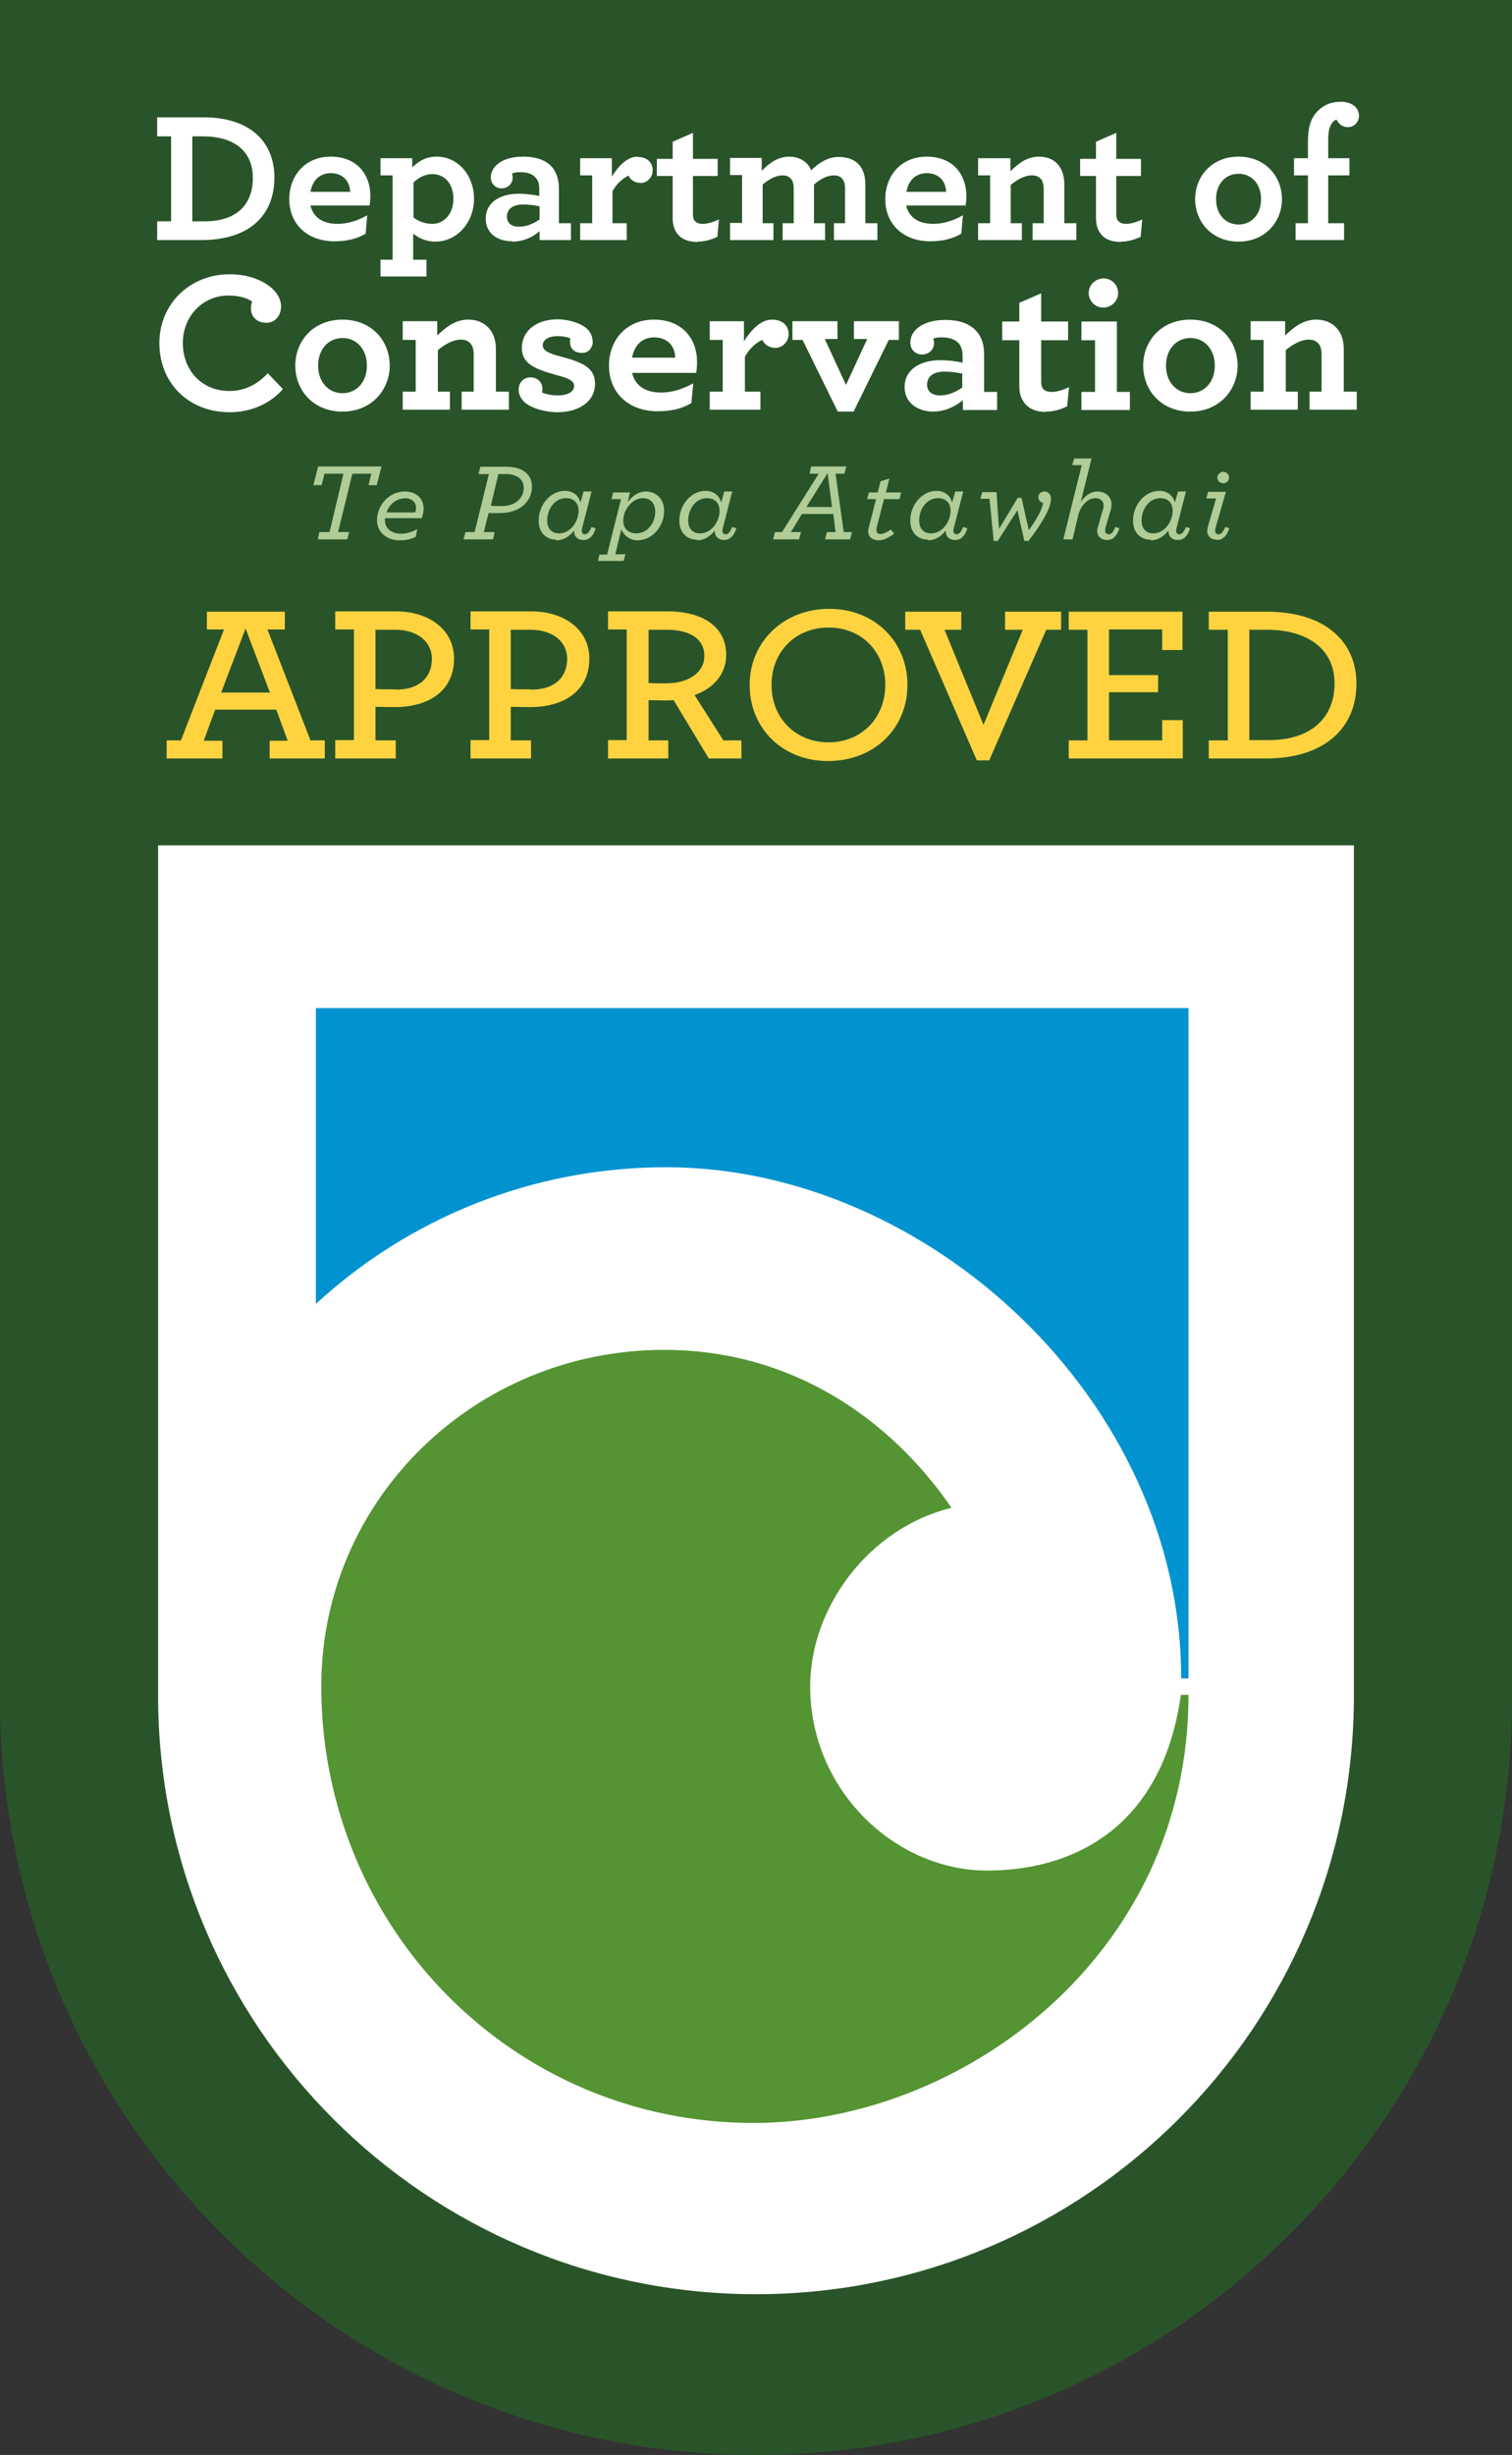 <?xml version="1.0" encoding="UTF-8"?>
<svg id="Layer_1" data-name="Layer 1" xmlns="http://www.w3.org/2000/svg" xmlns:xlink="http://www.w3.org/1999/xlink" viewBox="0 0 47.72 77.42">
  <rect x="0" y="0" width="47.72" height="77.42" fill="#333333" stroke="none"/>
  <defs>
    <style>
      .cls-1 {
        fill: none;
      }

      .cls-2, .cls-3, .cls-4 {
        fill-rule: evenodd;
      }

      .cls-2, .cls-5 {
        fill: #fff;
      }

      .cls-3, .cls-6 {
        fill: #ffd340;
      }

      .cls-7, .cls-4 {
        fill: #b0cc97;
      }

      .cls-8 {
        fill: #295429;
      }

      .cls-9 {
        fill: #0093d0;
      }

      .cls-10 {
        clip-path: url(#clippath);
      }

      .cls-11 {
        fill: #549433;
      }
    </style>
    <clipPath id="clippath">
      <rect class="cls-1" width="47.72" height="77.42"/>
    </clipPath>
  </defs>
  <g class="cls-10">
    <path class="cls-8" d="M0,0h47.72v53.56c0,13.18-10.68,23.86-23.86,23.86S0,66.74,0,53.56V0Z"/>
    <path class="cls-5" d="M4.99,26.66v26.82c0,10.42,8.45,18.87,18.87,18.87s18.87-8.45,18.87-18.87v-26.82H4.99Z"/>
    <path class="cls-11" d="M37.51,53.45c0,8.22-7.15,13.5-13.73,13.5-7.61,0-13.64-6.17-13.64-13.77,0-5.9,4.86-10.61,10.82-10.61,4.03,0,7.14,2.17,9.07,4.98-2.61.64-4.46,3.14-4.46,5.63,0,3.3,2.7,5.81,5.58,5.81,2.67,0,5.52-1.3,6.12-5.54h.25Z"/>
    <path class="cls-9" d="M9.97,31.79v9.33c2.91-2.68,6.8-4.31,11.06-4.31,8.2,0,16.25,7.31,16.25,16.12h.23v-21.14H9.97Z"/>
    <path class="cls-3" d="M5.28,23.92h1.74v-.56h-.59l.36-.98h1.93l.36.98h-.57v.56h1.74v-.57h-.45l-1.36-3.5h.55v-.56h-2.46v.56h.54l-1.36,3.5h-.45v.57ZM6.98,21.84l.77-2.02.77,2.02h-1.55Z"/>
    <path class="cls-3" d="M10.58,23.92h1.91v-.57h-.64v-1.06c.13,0,.35.01.6.01,1.12,0,1.88-.54,1.88-1.53,0-.92-.8-1.49-1.83-1.49h-1.92v.57h.59v3.49h-.59v.57ZM12.5,21.74c-.32,0-.52,0-.65-.01v-1.87h.63c.66,0,1.15.35,1.15.92,0,.61-.43.97-1.14.97"/>
    <path class="cls-3" d="M14.85,23.92h1.91v-.57h-.64v-1.06c.13,0,.35.01.6.01,1.12,0,1.88-.54,1.88-1.53,0-.92-.8-1.49-1.83-1.49h-1.92v.57h.59v3.49h-.59v.57ZM16.77,21.74c-.32,0-.52,0-.65-.01v-1.87h.63c.66,0,1.15.35,1.15.92,0,.61-.43.97-1.14.97"/>
    <path class="cls-3" d="M19.19,23.92h1.9v-.57h-.62v-1.27c.13,0,.32.01.5.01.1,0,.19,0,.29-.01l1.11,1.84h1.03v-.57h-.57l-.91-1.43c.58-.2,1-.65,1-1.27,0-.88-.74-1.37-1.85-1.37h-1.88v.57h.59v3.49h-.59v.57ZM21.01,21.55c-.25,0-.42,0-.54-.01v-1.68h.57c.72,0,1.19.28,1.19.82s-.51.87-1.21.87"/>
    <path class="cls-3" d="M26.13,24c1.47,0,2.51-1.04,2.51-2.4s-1.03-2.4-2.47-2.4-2.51,1.04-2.51,2.4,1.03,2.4,2.47,2.4M26.15,23.41c-1.05,0-1.8-.77-1.8-1.81s.75-1.81,1.8-1.81,1.79.77,1.79,1.81-.75,1.81-1.79,1.81"/>
    <polygon class="cls-6" points="30.83 23.98 31.22 23.98 33.02 19.86 33.49 19.86 33.49 19.29 31.72 19.29 31.72 19.86 32.28 19.86 31.04 22.86 29.81 19.86 30.34 19.86 30.34 19.29 28.57 19.29 28.57 19.86 29.04 19.86 30.83 23.98"/>
    <polygon class="cls-6" points="33.73 23.92 37.33 23.92 37.33 22.71 36.68 22.71 36.68 23.35 35 23.35 35 21.83 36.55 21.83 36.55 21.29 35 21.29 35 19.85 36.68 19.85 36.68 20.5 37.32 20.5 37.32 19.29 33.73 19.29 33.73 19.86 34.32 19.86 34.32 23.35 33.73 23.35 33.73 23.92"/>
    <path class="cls-3" d="M38.16,23.92h1.79c1.85,0,2.86-.96,2.86-2.36s-1.08-2.27-2.82-2.27h-1.84v.57h.6v3.49h-.6v.57ZM39.43,23.35v-3.49h.55c1.31,0,2.14.63,2.14,1.69s-.71,1.79-2.08,1.79h-.61Z"/>
    <polygon class="cls-7" points="10.03 17.01 10.96 17.01 11.02 16.78 10.67 16.78 11.12 14.94 11.72 14.94 11.63 15.3 11.89 15.3 12.04 14.71 10.04 14.71 9.89 15.3 10.15 15.3 10.24 14.94 10.84 14.94 10.4 16.78 10.08 16.78 10.03 17.01"/>
    <path class="cls-4" d="M13.31,16.34c.04-.11.06-.21.06-.3,0-.33-.24-.54-.6-.54-.47,0-.87.41-.87.91,0,.4.34.63.7.63.21,0,.35-.03.52-.11l.05-.24c-.2.1-.34.14-.52.14-.27,0-.5-.15-.5-.42,0-.02,0-.05,0-.07h1.15ZM12.76,15.71c.26,0,.37.14.37.3,0,.05,0,.1-.03.15h-.9c.09-.26.31-.44.56-.44"/>
    <path class="cls-4" d="M14.66,17.01h.9l.05-.23h-.34l.15-.6c.07,0,.23,0,.36,0,.64,0,1.01-.38,1.01-.83,0-.29-.17-.52-.52-.6-.09-.02-.19-.03-.31-.03h-.8l-.06.23h.33l-.45,1.83h-.29l-.06.23ZM15.83,15.96c-.13,0-.26,0-.34-.01l.24-1h.22c.08,0,.16,0,.24.03.23.06.34.21.34.4,0,.3-.23.58-.7.58"/>
    <path class="cls-4" d="M17.56,17.04c.23,0,.42-.13.56-.31v.03c0,.16.11.27.29.27s.31-.11.39-.37l-.13-.04c-.07.17-.14.23-.21.23-.06,0-.1-.04-.1-.11,0-.03.01-.09.03-.15l.28-1.09h-.25l-.1.35c-.05-.21-.23-.37-.49-.37-.45,0-.83.43-.83.94,0,.37.23.6.56.6M17.64,16.82c-.24,0-.37-.16-.37-.41,0-.36.24-.7.59-.7.26,0,.4.16.4.4,0,.33-.25.71-.61.71"/>
    <path class="cls-4" d="M18.86,17.69h.82l.06-.21h-.32l.19-.79c.07.19.27.35.51.35.45,0,.84-.42.84-.93,0-.37-.24-.61-.58-.61-.25,0-.44.16-.57.34l.07-.31h-.53l-.05.21h.3l-.44,1.75h-.24l-.05.21ZM20.09,16.82c-.27,0-.42-.16-.42-.4,0-.34.28-.71.62-.71.25,0,.39.17.39.43,0,.35-.25.68-.59.68"/>
    <path class="cls-4" d="M22,17.04c.23,0,.42-.13.56-.31v.03c0,.16.12.27.29.27s.31-.11.39-.37l-.13-.04c-.07.17-.14.23-.21.23-.06,0-.1-.04-.1-.11,0-.03.01-.09.03-.15l.28-1.09h-.25l-.1.35c-.05-.21-.23-.37-.49-.37-.45,0-.83.43-.83.94,0,.37.23.6.56.6M22.09,16.82c-.24,0-.37-.16-.37-.41,0-.36.24-.7.59-.7.26,0,.4.16.4.4,0,.33-.25.71-.61.71"/>
    <path class="cls-4" d="M24.4,17.01h.82l.06-.23h-.32l.35-.57h.99l.07.57h-.27l-.06.23h.79l.06-.23h-.26l-.26-1.84h.28l.06-.23h-1.11l-.05.23h.29l-1.16,1.84h-.22l-.06.23ZM25.45,15.99l.67-1.07.14,1.07h-.82Z"/>
    <path class="cls-7" d="M28.39,15.74l.05-.21h-.48l.11-.44-.28.09-.09.35h-.28l-.05.21h.28l-.22.85c-.02.06-.03.12-.03.17,0,.17.14.28.33.28.15,0,.3-.07.49-.21l-.1-.13c-.16.1-.24.14-.33.14-.08,0-.13-.05-.13-.12,0-.04,0-.08.02-.13l.22-.85h.48Z"/>
    <path class="cls-4" d="M29.29,17.04c.23,0,.42-.13.56-.31v.03c0,.16.11.27.29.27s.31-.11.39-.37l-.13-.04c-.07.17-.14.23-.21.23-.06,0-.1-.04-.1-.11,0-.03.01-.09.03-.15l.28-1.09h-.25l-.1.35c-.05-.21-.23-.37-.49-.37-.45,0-.83.43-.83.94,0,.37.23.6.56.6M29.38,16.82c-.24,0-.37-.16-.37-.41,0-.36.24-.7.59-.7.26,0,.4.16.4.4,0,.33-.25.71-.61.71"/>
    <path class="cls-7" d="M31.35,17.06h.14l.62-.97.22.97h.13c.46-.6.71-1.06.71-1.33,0-.14-.09-.23-.21-.23-.11,0-.19.08-.19.18s.08.16.15.18c-.03.22-.22.54-.45.86l-.23-1.02h-.12l-.59.98-.08-1.16h-.45l-.06.21h.29l.13,1.32Z"/>
    <path class="cls-7" d="M33.59,17.01h.26l.18-.76c.09-.35.33-.54.54-.54.15,0,.26.09.26.22,0,.06,0,.11-.03.17l-.14.49c-.02.06-.03.12-.03.16,0,.16.12.28.31.28s.31-.12.39-.37l-.13-.04c-.07.18-.13.23-.21.23-.06,0-.11-.04-.11-.11,0-.03,0-.08.02-.13l.14-.48c.03-.08.04-.16.04-.23,0-.24-.2-.4-.45-.4-.22,0-.41.16-.52.33l.34-1.37h-.55l-.06.21h.3l-.58,2.34Z"/>
    <path class="cls-4" d="M36.32,17.04c.23,0,.42-.13.56-.31v.03c0,.16.11.27.29.27s.31-.11.39-.37l-.13-.04c-.07.17-.14.23-.21.23-.06,0-.1-.04-.1-.11,0-.03.01-.09.03-.15l.28-1.09h-.25l-.1.35c-.05-.21-.23-.37-.49-.37-.45,0-.83.43-.83.94,0,.37.23.6.56.6M36.4,16.82c-.24,0-.37-.16-.37-.41,0-.36.24-.7.59-.7.26,0,.39.16.39.4,0,.33-.25.71-.61.71"/>
    <path class="cls-4" d="M38.61,15.24c.1,0,.18-.08.18-.18s-.09-.18-.18-.18-.19.08-.19.18.08.18.19.18M38.4,17.03c.18,0,.31-.11.4-.37l-.13-.04c-.07.17-.14.23-.21.23-.06,0-.11-.04-.11-.11,0-.03.01-.09.03-.15l.31-1.08h-.56l-.06.21h.31l-.25.86c-.01.05-.03.12-.03.16,0,.17.12.28.31.28"/>
    <path class="cls-5" d="M7.25,13c.67,0,1.28-.27,1.68-.73l-.48-.5c-.31.34-.71.56-1.21.56-.89,0-1.47-.67-1.47-1.51s.62-1.5,1.44-1.5c.38,0,.62.1.75.19-.02.05-.04.13-.04.22,0,.27.2.45.49.45.26,0,.46-.21.46-.52,0-.5-.65-1.01-1.63-1.01-1.22,0-2.21.91-2.21,2.17s.92,2.18,2.22,2.18"/>
    <path class="cls-2" d="M10.81,12.98c.91,0,1.49-.68,1.49-1.45s-.56-1.45-1.49-1.45-1.49.68-1.49,1.45.56,1.45,1.49,1.45M10.81,12.4c-.45,0-.77-.36-.77-.87s.32-.87.77-.87.77.36.77.87-.32.87-.77.87"/>
    <path class="cls-2" d="M13.79,10.13h-1.08v.59h.41v1.63h-.41v.57h1.49v-.57h-.38v-1.31c.22-.18.48-.33.72-.33.17,0,.28.06.35.18.04.07.06.17.06.29v1.17h-.38v.57h1.49v-.57h-.41v-1.34c0-.23-.05-.42-.15-.57-.15-.22-.39-.36-.72-.36-.41,0-.71.24-.98.5v-.45Z"/>
    <path class="cls-5" d="M18.7,10.75c0-.13-.05-.25-.15-.36-.19-.19-.6-.32-.94-.32-.78,0-1.14.45-1.14.89,0,.48.33.66,1.1.87.43.11.55.2.55.34,0,.2-.23.3-.51.3-.2,0-.38-.04-.5-.09,0-.04.01-.08.01-.11,0-.24-.18-.37-.38-.37-.22,0-.37.17-.37.38,0,.15.05.26.16.38.18.19.64.34,1.07.34.63,0,1.18-.31,1.18-.9,0-.5-.39-.67-1.06-.85-.43-.11-.59-.2-.59-.36,0-.15.15-.29.47-.29.14,0,.28.02.4.07-.01.04-.01.08-.01.12,0,.21.15.34.38.34.2,0,.34-.15.34-.38"/>
    <path class="cls-2" d="M21.97,11.77c.02-.1.03-.24.03-.35,0-.74-.47-1.34-1.36-1.34s-1.42.66-1.42,1.45c0,.87.63,1.44,1.54,1.44.41,0,.77-.08,1.06-.26l.06-.62c-.33.18-.68.29-1.01.29-.47,0-.82-.19-.92-.62h2.02ZM20.64,10.64c.41,0,.66.25.67.64h-1.36c.08-.46.38-.64.69-.64"/>
    <path class="cls-2" d="M24.37,10.08c-.36,0-.65.31-.89.68v-.63h-1.08v.59h.41v1.63h-.41v.57h1.6v-.57h-.49v-1.1c.13-.24.36-.46.55-.53.06.13.2.25.41.25.23,0,.42-.2.42-.43,0-.25-.17-.46-.52-.46"/>
    <polygon class="cls-5" points="26.44 12.98 26.94 12.98 28.05 10.72 28.37 10.72 28.37 10.13 26.95 10.13 26.95 10.69 27.37 10.69 26.7 12.14 26.03 10.69 26.43 10.69 26.43 10.13 25.01 10.13 25.01 10.72 25.33 10.72 26.44 12.98"/>
    <path class="cls-2" d="M29.45,12.98c.38,0,.71-.17.94-.36v.31h1.08v-.57h-.41v-1.19c0-.28-.07-.52-.22-.7-.2-.24-.52-.38-1-.38-.76,0-1.11.36-1.11.71,0,.23.16.38.37.38s.38-.15.38-.36c0-.04-.01-.1-.03-.14.06-.03.15-.04.27-.04.25,0,.43.06.55.2.07.09.11.22.11.38v.22c-.15-.04-.42-.08-.71-.08-.66,0-1.12.32-1.12.84s.43.78.91.78M29.67,12.47c-.25,0-.41-.12-.41-.34,0-.26.2-.41.54-.41.22,0,.41.03.57.06v.44c-.21.15-.45.25-.7.25"/>
    <path class="cls-5" d="M33.01,12.98c.26,0,.48-.07.67-.17l.06-.6c-.17.08-.37.15-.55.15-.14,0-.24-.04-.29-.13-.03-.06-.04-.11-.04-.2v-1.3h.85v-.59h-.85v-.89l-.69.3v.59h-.54v.59h.54v1.44c0,.18.03.32.1.44.14.27.41.38.75.38"/>
    <path class="cls-2" d="M34.82,9.7c.25,0,.47-.2.47-.46s-.21-.46-.46-.46-.47.2-.47.46.21.46.46.46M34.12,12.93h1.54v-.57h-.41v-2.22h-1.12v.59h.43v1.63h-.43v.57Z"/>
    <path class="cls-2" d="M37.57,12.98c.91,0,1.49-.68,1.49-1.45s-.56-1.45-1.49-1.45-1.49.68-1.49,1.45.56,1.45,1.49,1.45M37.57,12.4c-.45,0-.77-.36-.77-.87s.32-.87.77-.87.77.36.77.87-.32.87-.77.87"/>
    <path class="cls-2" d="M40.55,10.13h-1.08v.59h.41v1.63h-.41v.57h1.49v-.57h-.38v-1.31c.22-.18.48-.33.72-.33.17,0,.28.06.35.18.04.07.06.17.06.29v1.17h-.38v.57h1.49v-.57h-.41v-1.34c0-.23-.05-.42-.15-.57-.15-.22-.39-.36-.72-.36-.41,0-.71.24-.98.5v-.45Z"/>
    <path class="cls-2" d="M4.96,7.57h1.4c1.52,0,2.3-.79,2.3-1.97s-.83-1.9-2.23-1.9h-1.47v.6h.44v2.68h-.44v.6ZM6.07,6.98v-2.68h.34c.97,0,1.57.46,1.57,1.31s-.52,1.37-1.52,1.37h-.38Z"/>
    <path class="cls-2" d="M11.66,6.5c.02-.09.03-.22.03-.32,0-.68-.43-1.24-1.25-1.24s-1.31.61-1.31,1.34c0,.8.58,1.33,1.43,1.33.38,0,.71-.08.98-.24l.05-.58c-.3.17-.62.27-.94.27-.43,0-.76-.18-.85-.58h1.86ZM10.43,5.46c.38,0,.61.24.62.59h-1.25c.07-.42.35-.59.64-.59"/>
    <path class="cls-2" d="M12.02,8.72h1.44v-.53h-.42v-.82c.2.15.42.25.7.25.68,0,1.22-.6,1.22-1.35s-.51-1.33-1.18-1.33c-.35,0-.57.15-.77.34v-.29h-1v.54h.38v2.66h-.38v.53ZM13.65,7.06c-.24,0-.44-.08-.6-.2v-1.11c.17-.15.36-.26.6-.26.36,0,.66.28.66.78s-.32.79-.66.79"/>
    <path class="cls-2" d="M16.17,7.62c.35,0,.66-.15.86-.33v.28h.99v-.53h-.38v-1.1c0-.26-.07-.48-.2-.65-.18-.22-.48-.35-.93-.35-.7,0-1.02.34-1.02.65,0,.21.15.35.34.35s.35-.14.35-.34c0-.04-.01-.09-.02-.13.06-.02.14-.04.25-.04.23,0,.4.05.51.19.07.08.1.2.1.35v.21c-.14-.03-.39-.07-.65-.07-.61,0-1.04.29-1.04.78s.39.72.84.72M16.38,7.15c-.23,0-.38-.11-.38-.32,0-.24.19-.38.5-.38.2,0,.38.02.53.06v.41c-.2.14-.42.23-.65.23"/>
    <path class="cls-2" d="M20.13,4.94c-.33,0-.6.28-.82.63v-.58h-1v.54h.38v1.51h-.38v.53h1.47v-.53h-.45v-1.01c.12-.22.33-.42.51-.49.05.12.18.23.38.23.21,0,.38-.18.38-.4,0-.23-.16-.42-.48-.42"/>
    <path class="cls-5" d="M22.02,7.62c.24,0,.44-.07.62-.15l.05-.55c-.15.07-.34.14-.51.14-.13,0-.22-.04-.27-.12-.03-.05-.04-.11-.04-.19v-1.2h.78v-.54h-.78v-.82l-.64.28v.54h-.5v.54h.5v1.32c0,.16.03.3.09.41.13.25.38.35.7.35"/>
    <path class="cls-2" d="M23.04,7.57h1.37v-.53h-.34v-1.22c.2-.17.42-.29.63-.29.15,0,.25.06.31.18.03.07.04.14.04.24v1.09h-.35v.53h1.34v-.53h-.35v-1.22c.19-.17.42-.29.63-.29.15,0,.25.06.31.18.03.07.04.14.04.24v1.09h-.35v.53h1.37v-.53h-.38v-1.24c0-.19-.04-.35-.11-.48-.13-.24-.38-.37-.74-.37-.33,0-.62.19-.86.42-.02-.05-.05-.1-.08-.15-.13-.17-.34-.28-.61-.28-.38,0-.67.24-.87.45v-.41h-1v.54h.38v1.51h-.38v.53Z"/>
    <path class="cls-2" d="M30.47,6.5c.02-.09.03-.22.03-.32,0-.68-.43-1.24-1.25-1.24s-1.31.61-1.31,1.34c0,.8.58,1.33,1.42,1.33.38,0,.71-.08.98-.24l.05-.58c-.3.17-.62.27-.94.27-.43,0-.76-.18-.85-.58h1.86ZM29.24,5.46c.38,0,.61.24.62.59h-1.25c.07-.42.35-.59.64-.59"/>
    <path class="cls-2" d="M31.87,4.99h-1v.54h.38v1.51h-.38v.53h1.38v-.53h-.35v-1.21c.21-.17.44-.3.67-.3.15,0,.26.06.32.17.03.06.05.16.05.26v1.08h-.35v.53h1.38v-.53h-.38v-1.24c0-.21-.05-.39-.14-.53-.13-.21-.36-.33-.66-.33-.38,0-.65.22-.9.46v-.41Z"/>
    <path class="cls-5" d="M35.38,7.62c.23,0,.44-.07.62-.15l.05-.55c-.15.07-.34.14-.51.14-.13,0-.22-.04-.27-.12-.03-.05-.04-.11-.04-.19v-1.2h.78v-.54h-.78v-.82l-.64.28v.54h-.5v.54h.5v1.32c0,.16.03.3.09.41.13.25.38.35.7.35"/>
    <path class="cls-2" d="M39.09,7.62c.84,0,1.37-.63,1.37-1.34s-.52-1.34-1.37-1.34-1.37.63-1.37,1.34.52,1.34,1.37,1.34M39.09,7.08c-.42,0-.71-.33-.71-.8s.29-.8.71-.8.71.33.71.8-.29.8-.71.8"/>
    <path class="cls-5" d="M42.54,4.01c.18,0,.35-.14.35-.36,0-.26-.23-.44-.57-.44-.29,0-.52.09-.71.27-.25.24-.33.54-.33,1.01v.5h-.44v.54h.44v1.51h-.39v.53h1.53v-.53h-.5v-1.51h.67v-.54h-.67v-.59c0-.25.04-.41.12-.52.03-.05.08-.08.14-.11.07.13.17.24.37.24"/>
  </g>
</svg>